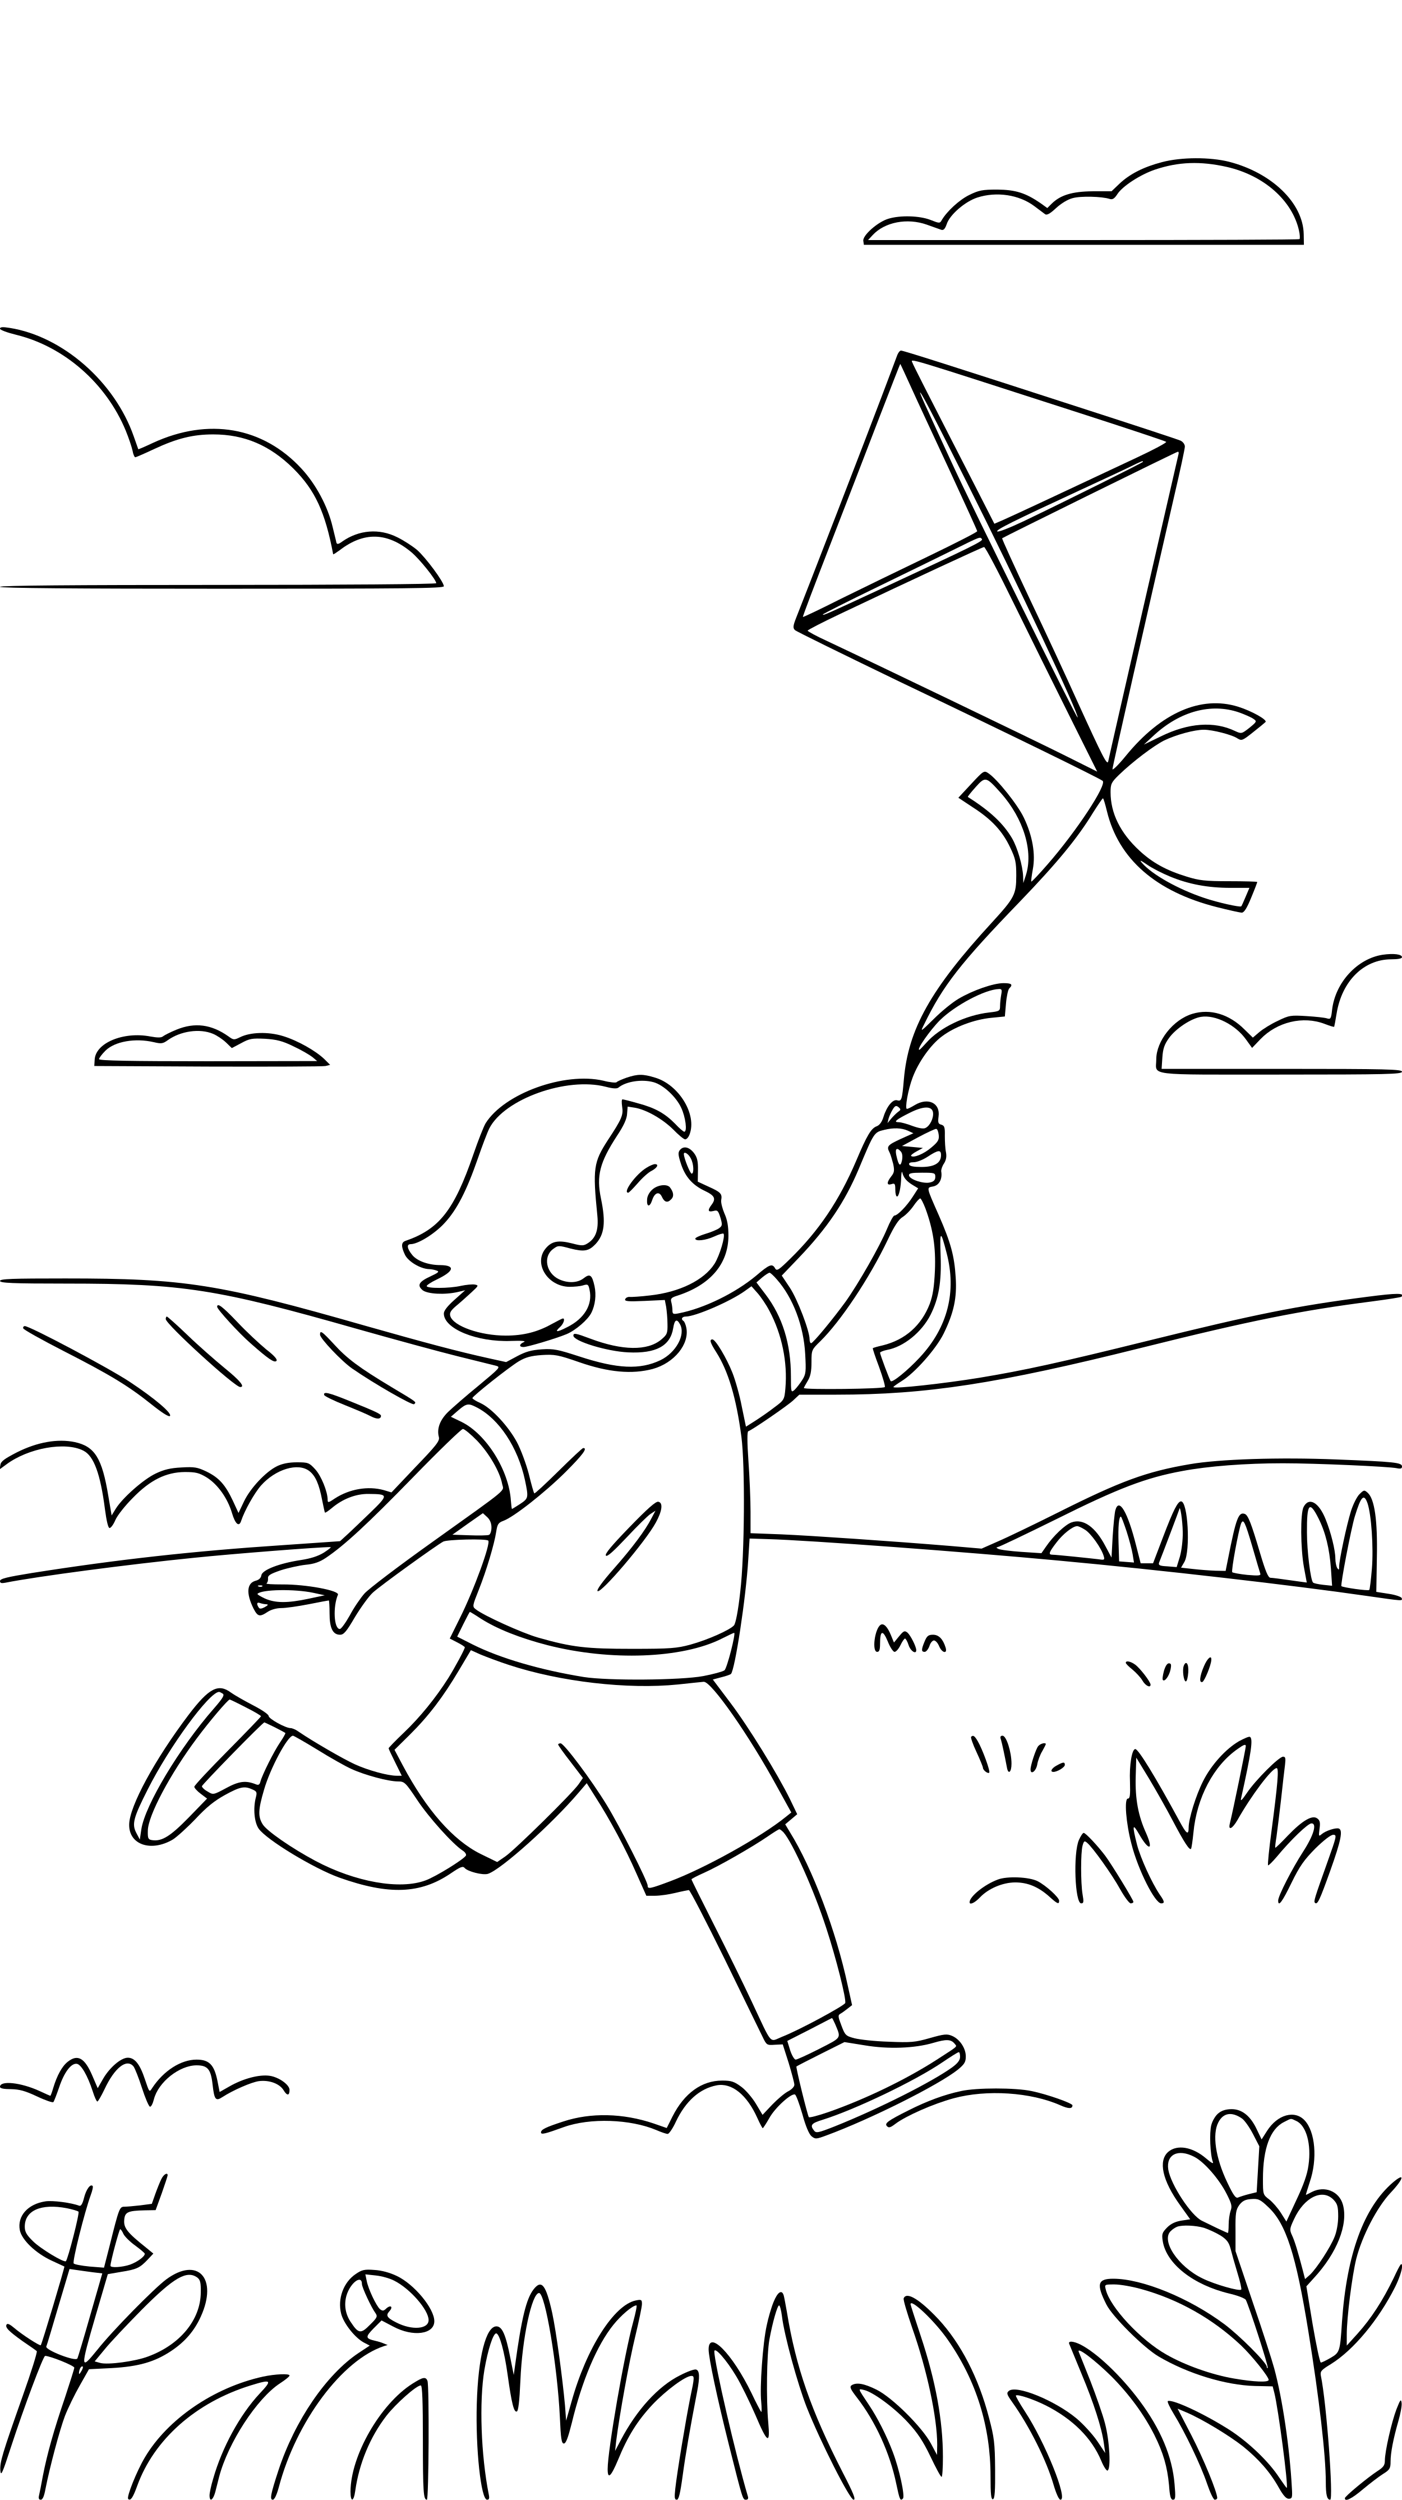 <?xml version="1.0" standalone="no"?>
<!DOCTYPE svg PUBLIC "-//W3C//DTD SVG 20010904//EN"
 "http://www.w3.org/TR/2001/REC-SVG-20010904/DTD/svg10.dtd">
<svg version="1.0" xmlns="http://www.w3.org/2000/svg"
 width="736pt" height="1312pt" viewBox="0 0 736 1312"
 preserveAspectRatio="xMidYMid meet">

<g transform="translate(0,1312) scale(0.1,-0.1)"
fill="#000000" stroke="none">
<path d="M6100 12269 c-96 -25 -169 -62 -223 -113 l-42 -40 -100 0 c-107 -1
-169 -20 -215 -66 l-22 -22 -36 26 c-79 54 -131 70 -227 71 -78 0 -97 -4 -146
-28 -52 -25 -118 -86 -145 -132 -10 -18 -12 -18 -60 1 -57 22 -158 25 -220 6
-55 -16 -136 -87 -132 -116 l3 -21 1155 0 1155 0 -1 56 c-3 163 -167 322 -392
380 -100 25 -250 25 -352 -2z m340 -25 c194 -44 343 -175 379 -333 5 -22 6
-42 3 -46 -3 -3 -514 -5 -1135 -5 l-1130 0 24 26 c64 69 182 91 284 55 33 -12
67 -24 76 -27 12 -4 20 4 29 30 16 49 96 118 160 139 102 33 220 15 300 -45
24 -18 49 -37 56 -42 9 -7 26 2 57 31 27 25 63 47 88 53 42 12 153 9 194 -4
15 -5 25 1 40 24 27 43 122 104 199 130 123 41 237 45 376 14z"/>
<path d="M0 11395 c0 -7 39 -21 88 -33 250 -62 470 -255 572 -502 16 -39 32
-87 36 -106 3 -18 10 -34 14 -34 4 0 50 20 101 44 118 55 202 76 308 76 164 0
298 -57 422 -180 113 -113 166 -227 208 -449 1 -2 16 8 34 21 127 98 249 95
375 -9 43 -35 132 -146 132 -164 0 -5 -483 -9 -1145 -9 -757 0 -1145 -3 -1145
-10 0 -7 395 -10 1165 -10 968 0 1165 2 1165 13 0 23 -96 152 -141 191 -24 20
-70 50 -103 66 -95 48 -202 39 -289 -22 -20 -15 -28 -16 -31 -6 -1 7 -11 45
-20 83 -25 107 -88 224 -163 305 -203 220 -489 269 -779 136 -42 -20 -78 -35
-78 -34 -1 2 -11 32 -24 68 -100 286 -373 525 -651 569 -37 6 -51 5 -51 -4z"/>
<path d="M4711 11258 c-5 -13 -42 -113 -84 -223 -71 -189 -405 -1052 -448
-1159 -16 -41 -17 -52 -6 -63 7 -7 256 -129 552 -272 551 -263 1040 -502 1063
-519 26 -18 -137 -265 -288 -438 -45 -52 -84 -93 -86 -91 -2 2 2 31 8 65 15
80 -2 176 -47 270 -32 68 -141 204 -187 234 -22 15 -25 13 -90 -57 l-67 -72
77 -51 c98 -63 155 -125 195 -210 28 -58 32 -78 32 -147 0 -100 -9 -117 -128
-247 -321 -349 -439 -559 -462 -823 -9 -106 -12 -117 -35 -110 -23 7 -55 -32
-72 -87 -8 -26 -20 -43 -35 -49 -30 -11 -51 -46 -109 -183 -89 -208 -195 -365
-344 -511 -62 -61 -72 -68 -81 -52 -15 27 -30 21 -99 -38 -110 -92 -276 -173
-407 -198 -29 -6 -33 -4 -33 16 0 12 -3 32 -6 43 -5 18 0 24 33 34 172 56 266
166 267 313 0 52 -6 85 -21 118 -11 26 -19 57 -17 70 6 33 -2 42 -67 71 l-56
26 1 60 c1 47 -4 67 -20 89 -25 33 -55 40 -74 18 -11 -13 -11 -25 4 -71 22
-69 60 -113 125 -144 53 -25 61 -41 36 -74 -22 -29 -18 -39 10 -32 22 6 25 2
37 -35 11 -38 10 -43 -8 -56 -10 -7 -43 -21 -71 -29 -29 -9 -53 -20 -53 -25 0
-15 53 -10 99 11 24 11 46 18 49 15 11 -11 -20 -115 -47 -158 -55 -86 -184
-149 -338 -166 -49 -6 -97 -9 -107 -8 -10 1 -21 -4 -24 -12 -4 -11 14 -13 102
-9 l106 5 7 -36 c3 -20 7 -60 7 -90 1 -49 -2 -56 -33 -82 -72 -60 -204 -58
-372 5 -77 29 -89 31 -89 16 0 -29 176 -83 288 -88 146 -7 221 34 236 127 7
45 19 52 36 20 30 -55 -22 -149 -103 -188 -107 -51 -226 -46 -427 20 -111 36
-133 41 -196 37 -55 -4 -84 -12 -129 -36 l-58 -31 -91 20 c-163 36 -325 79
-646 170 -776 222 -949 249 -1577 249 -280 0 -343 -2 -343 -13 0 -11 63 -14
348 -14 614 0 789 -28 1527 -238 198 -56 437 -121 530 -144 94 -23 182 -45
198 -49 26 -7 23 -10 -90 -104 -65 -53 -137 -116 -160 -138 -44 -43 -61 -89
-49 -133 5 -20 -15 -45 -122 -156 l-127 -134 -40 12 c-83 23 -180 6 -256 -43
-35 -24 -39 -24 -39 -8 0 43 -34 126 -65 160 -32 35 -37 37 -97 37 -42 0 -76
-7 -103 -20 -60 -29 -141 -116 -174 -185 l-29 -61 -29 63 c-40 85 -73 122
-138 154 -48 23 -64 26 -132 22 -59 -3 -92 -11 -136 -32 -65 -31 -174 -128
-209 -184 l-22 -36 -17 100 c-33 201 -71 262 -176 285 -91 19 -197 0 -303 -53
-66 -34 -86 -48 -88 -67 l-4 -23 34 25 c116 87 311 122 406 73 55 -28 89 -122
113 -308 8 -61 17 -98 24 -98 7 0 21 19 31 43 10 23 51 75 90 114 92 95 175
136 274 137 58 0 75 -4 116 -29 58 -37 109 -109 132 -187 17 -57 37 -75 48
-40 18 54 69 145 104 185 76 86 195 122 254 76 32 -25 51 -68 67 -152 7 -34
13 -64 15 -66 2 -2 18 9 36 24 57 48 126 75 193 74 105 -1 106 -4 8 -99 -49
-47 -104 -100 -123 -117 l-35 -32 -304 -21 c-468 -31 -864 -75 -1314 -146
-130 -21 -167 -30 -167 -42 0 -11 7 -13 28 -9 165 33 652 97 992 131 203 21
666 57 715 56 6 0 -10 -13 -35 -29 -31 -19 -69 -31 -121 -39 -113 -17 -203
-52 -207 -80 -2 -14 -13 -24 -28 -28 -49 -12 -53 -66 -13 -147 22 -42 32 -45
74 -17 18 12 47 20 72 20 23 0 87 9 143 20 56 11 103 20 106 20 2 0 4 -30 4
-68 0 -77 17 -112 55 -112 20 0 34 17 79 94 31 51 73 109 93 127 40 37 333
248 370 268 22 11 225 16 236 5 14 -14 -74 -257 -149 -407 l-53 -107 39 -20
c22 -11 40 -23 40 -26 0 -10 -52 -106 -87 -162 -66 -104 -149 -206 -232 -285
-44 -42 -81 -80 -81 -83 0 -3 16 -37 35 -75 l34 -69 -27 0 c-46 0 -149 28
-219 60 -60 27 -227 124 -295 171 -15 11 -34 19 -43 19 -26 0 -115 49 -115 64
0 8 -37 33 -82 56 -46 24 -97 53 -115 66 -67 50 -116 24 -222 -115 -178 -235
-312 -482 -313 -577 -2 -106 114 -146 229 -79 22 14 76 63 120 109 58 62 98
94 154 125 80 44 103 48 144 29 23 -10 25 -15 18 -42 -15 -58 -8 -131 15 -164
42 -59 290 -209 424 -257 260 -92 425 -86 585 23 50 34 63 39 72 28 16 -19 95
-39 122 -31 67 20 339 264 478 428 l41 48 46 -73 c76 -118 158 -271 214 -399
l53 -119 46 0 c25 0 73 7 106 15 33 8 65 14 71 15 6 0 90 -163 188 -362 97
-200 187 -383 199 -408 21 -44 23 -45 64 -42 l42 2 31 -97 c16 -53 30 -105 30
-115 0 -10 -14 -25 -32 -34 -18 -9 -56 -41 -84 -70 l-51 -54 -34 57 c-19 32
-53 72 -77 90 -38 28 -52 33 -101 33 -107 0 -199 -66 -261 -189 l-30 -60 -69
24 c-160 54 -330 58 -475 10 -92 -30 -116 -42 -116 -57 0 -13 21 -8 120 28
137 49 349 42 486 -16 25 -11 52 -20 59 -20 7 0 27 29 43 64 51 108 125 174
214 191 79 15 159 -49 214 -172 13 -29 26 -53 28 -53 2 0 18 24 35 54 29 53
114 130 134 123 6 -2 23 -48 39 -103 17 -63 35 -105 48 -116 20 -16 24 -16 78
4 231 85 588 264 690 345 35 29 42 40 42 70 0 43 -32 91 -73 108 -26 11 -42 9
-116 -12 -77 -22 -99 -24 -216 -19 -71 2 -152 11 -179 18 -46 12 -50 16 -69
67 -18 47 -19 54 -5 62 8 4 25 17 38 27 l23 18 -23 104 c-60 283 -185 614
-304 805 l-24 40 31 26 32 27 -38 79 c-65 132 -217 379 -313 506 l-92 122 45
12 c25 6 47 14 50 17 21 21 79 400 91 601 l7 110 95 -3 c215 -6 1038 -67 1530
-113 532 -49 1225 -129 1613 -185 197 -28 190 -28 185 -11 -3 6 -33 17 -69 22
l-64 10 3 180 c4 197 -12 307 -48 340 -18 16 -20 16 -44 -8 -13 -13 -33 -53
-44 -88 -23 -74 -62 -257 -62 -291 0 -18 -2 -20 -10 -8 -5 8 -10 31 -10 50 0
44 -23 137 -51 206 -36 90 -88 119 -116 64 -17 -34 -16 -214 2 -315 8 -44 15
-80 15 -81 0 0 -39 5 -87 12 -49 7 -95 13 -104 13 -12 1 -26 35 -54 129 -47
159 -63 199 -80 206 -33 12 -46 -21 -88 -234 l-13 -65 -53 1 c-30 1 -82 5
-117 9 l-64 7 18 31 c32 60 18 317 -18 317 -17 0 -40 -44 -94 -186 l-53 -139
-33 0 -32 0 -23 90 c-45 180 -91 258 -110 188 -4 -15 -10 -77 -14 -138 l-6
-110 -32 60 c-53 101 -116 146 -177 125 -33 -11 -96 -70 -136 -129 l-23 -33
-106 7 c-58 4 -113 11 -121 16 -10 5 -11 8 -3 9 7 0 147 67 311 148 323 161
467 216 657 251 137 26 334 41 530 41 171 0 556 -17 598 -26 20 -4 27 -2 27 9
0 21 -39 25 -345 37 -299 12 -615 2 -770 -25 -228 -39 -361 -88 -690 -253
-126 -63 -269 -132 -316 -152 l-86 -38 -164 14 c-303 25 -728 54 -889 61
l-160 6 0 113 c0 62 -5 181 -11 265 -7 100 -7 155 -1 157 21 7 209 136 237
163 l31 29 194 0 c474 0 845 57 1602 246 573 143 839 196 1207 243 84 11 155
22 158 25 20 20 -24 20 -177 0 -374 -48 -587 -91 -1150 -230 -473 -117 -652
-156 -887 -195 -184 -30 -453 -60 -453 -49 0 3 19 16 41 30 71 43 183 170 223
251 53 109 70 186 63 294 -7 113 -25 181 -88 325 -68 154 -66 146 -30 153 31
6 49 39 42 79 -1 9 5 28 15 42 11 18 14 36 10 58 -4 18 -6 57 -6 86 1 45 -2
54 -18 59 -17 4 -19 11 -15 43 10 71 -55 102 -125 60 -18 -11 -36 -20 -41 -20
-12 0 6 102 30 165 30 80 94 171 153 215 66 50 169 89 260 98 l71 7 6 68 c3
37 11 73 17 79 21 21 13 28 -30 28 -53 0 -162 -38 -236 -82 -31 -18 -89 -65
-129 -105 -72 -71 -73 -71 -52 -30 99 204 190 321 504 646 196 204 301 331
385 469 25 39 47 72 50 72 3 0 12 -31 21 -68 61 -251 257 -422 577 -503 63
-16 122 -29 131 -29 12 0 27 24 49 78 18 43 32 80 32 83 0 2 -66 4 -148 4
-126 0 -158 4 -222 24 -108 33 -180 73 -248 136 -101 93 -152 197 -152 307 0
43 4 52 43 90 71 69 183 154 239 182 63 30 158 56 208 56 45 0 148 -26 177
-46 21 -13 26 -11 80 32 32 25 62 50 66 54 13 11 -73 59 -144 81 -194 60 -403
-31 -588 -257 -39 -48 -71 -79 -71 -71 0 14 175 785 324 1433 31 132 56 249
56 260 0 12 -10 25 -22 31 -13 6 -225 76 -473 156 -734 238 -983 317 -995 317
-6 0 -14 -10 -19 -22z m954 -305 c248 -80 453 -148 457 -152 4 -4 -65 -41
-155 -83 -323 -152 -663 -311 -705 -329 l-42 -18 -31 61 c-17 34 -112 219
-211 412 -99 193 -184 360 -188 372 -9 24 -56 37 875 -263z m-880 130 c32 -71
123 -266 202 -436 78 -169 143 -311 143 -315 0 -5 -116 -64 -257 -132 -142
-68 -347 -168 -457 -222 -109 -55 -199 -98 -201 -96 -2 2 61 167 139 368 78
201 193 499 256 663 63 163 115 297 116 297 1 0 27 -57 59 -127z m295 -504
c255 -508 588 -1214 577 -1225 -5 -5 -560 1117 -660 1336 -47 102 -104 225
-126 274 -23 49 -41 92 -41 95 0 13 60 -100 250 -480z m1106 154 c-7 -28 -357
-1554 -368 -1608 -5 -26 -28 19 -162 313 -56 125 -169 368 -251 540 -81 172
-146 314 -144 317 7 6 913 453 922 454 5 1 6 -7 3 -16z m-186 -37 c0 -4 -391
-199 -627 -312 -74 -35 -135 -59 -138 -53 -6 9 82 53 430 214 99 46 214 99
255 119 78 38 80 39 80 32z m-845 -406 c6 -10 -48 -37 -490 -242 -329 -153
-345 -160 -345 -153 0 3 129 68 288 145 158 77 341 166 407 199 131 65 131 65
140 51z m168 -339 c81 -165 212 -430 292 -590 l145 -291 -162 81 c-147 74
-1006 487 -1255 604 -57 26 -103 51 -103 55 0 4 78 44 173 89 381 181 743 349
753 350 6 1 77 -134 157 -298z m1181 -570 c31 -11 65 -26 76 -34 19 -13 18
-15 -21 -47 -41 -32 -42 -32 -75 -17 -110 53 -246 43 -390 -28 l-89 -43 53 49
c137 126 300 170 446 120z m-1250 -423 c120 -135 172 -308 131 -433 l-13 -40
-1 35 c-2 55 -29 150 -58 200 -46 78 -115 143 -232 217 -2 2 16 24 40 51 52
58 55 57 133 -30z m887 -438 c98 -41 201 -60 318 -60 l100 0 -20 -47 c-11 -26
-21 -49 -23 -50 -6 -6 -123 20 -194 44 -137 46 -273 122 -327 184 -15 17 -8
15 28 -10 26 -18 79 -45 118 -61z m-885 -621 c-3 -17 -6 -44 -6 -59 0 -26 -3
-28 -57 -34 -124 -14 -261 -80 -330 -159 -18 -20 -34 -37 -37 -37 -16 0 58
105 108 155 79 78 237 162 310 164 15 1 17 -4 12 -30z m-543 -616 c-10 -8 -26
-24 -36 -36 l-18 -22 6 25 c4 14 14 35 22 48 12 19 17 21 30 11 13 -12 13 -14
-4 -26z m185 -2 c4 -28 -15 -69 -39 -81 -10 -6 -34 -2 -68 10 -28 11 -61 20
-73 20 -30 0 -15 13 57 49 73 37 118 37 123 2z m-133 -95 l30 -14 -67 -30
c-69 -32 -75 -39 -58 -71 5 -10 13 -37 19 -60 7 -34 6 -45 -10 -65 -25 -32
-25 -49 1 -41 17 6 20 2 20 -29 0 -20 4 -36 9 -36 10 0 21 47 22 104 1 22 4
32 6 21 7 -27 22 -45 55 -65 l28 -17 -29 -45 c-31 -48 -79 -98 -96 -98 -5 0
-23 -32 -39 -71 -37 -89 -148 -284 -217 -381 -67 -92 -171 -218 -181 -218 -4
0 -8 9 -8 21 0 44 -64 211 -104 271 l-42 63 91 95 c149 156 240 292 312 462
82 196 81 195 136 208 49 12 89 10 122 -4z m163 -23 c3 -25 -4 -37 -39 -66
-38 -33 -93 -56 -106 -44 -3 3 10 14 29 24 l33 18 -55 5 -55 5 85 46 c47 25
90 45 95 44 6 -1 11 -15 13 -32z m-198 -88 c7 -9 9 -26 5 -46 -8 -36 -18 -27
-30 29 -7 34 4 42 25 17z m210 -18 c0 -41 -34 -62 -103 -62 -39 0 -62 4 -64
13 -3 8 5 12 24 12 16 0 49 13 73 29 55 36 70 38 70 8z m-1313 -18 c15 -28 17
-79 4 -79 -8 0 -41 82 -41 103 0 16 25 1 37 -24z m1283 -96 c0 -16 -8 -25 -27
-29 -33 -9 -107 15 -111 36 -2 12 11 15 68 15 66 0 70 -1 70 -22z m-52 -165
c40 -109 55 -203 50 -326 -4 -88 -11 -131 -27 -175 -44 -114 -129 -189 -246
-218 -27 -6 -51 -13 -53 -15 -2 -1 13 -46 33 -99 19 -53 33 -100 30 -105 -6
-10 -425 -15 -425 -5 0 2 9 19 20 37 15 24 20 51 20 98 0 65 1 66 46 110 107
105 258 331 354 532 35 74 58 108 78 120 16 10 41 35 57 58 15 22 31 40 36 40
4 0 16 -24 27 -52z m111 -233 c54 -205 6 -392 -140 -549 -63 -68 -144 -134
-153 -125 -6 6 -56 140 -56 149 0 4 17 11 37 15 87 16 181 92 228 184 43 86
58 171 53 310 -5 134 0 137 31 16z m-891 -140 c85 -96 141 -244 149 -392 5
-91 4 -105 -15 -135 -12 -19 -30 -42 -40 -52 -19 -17 -20 -15 -20 71 0 169
-44 312 -133 429 l-48 63 30 26 c17 14 34 25 39 25 4 0 22 -16 38 -35z m-39
-165 c66 -123 96 -271 84 -407 -5 -59 -7 -62 -57 -99 -28 -22 -73 -53 -101
-71 l-49 -31 -22 106 c-11 59 -34 139 -49 177 -31 78 -89 175 -105 175 -17 0
-12 -17 20 -67 63 -99 105 -239 132 -443 20 -153 17 -622 -6 -815 -11 -100
-24 -166 -33 -176 -21 -24 -138 -76 -229 -101 -70 -19 -104 -22 -304 -22 -242
0 -316 8 -495 59 -84 24 -287 116 -328 149 -18 14 -17 18 17 103 40 101 81
238 91 304 6 39 11 47 38 57 53 19 216 147 325 255 91 91 118 127 94 127 -5 0
-63 -55 -130 -121 -68 -67 -125 -120 -127 -117 -3 2 -16 48 -29 102 -14 53
-42 129 -63 168 -45 83 -132 177 -191 204 -23 10 -42 22 -42 26 0 10 193 163
245 194 36 21 64 28 120 32 67 4 85 1 197 -38 153 -53 276 -64 385 -35 112 31
193 130 176 216 -3 16 -10 32 -14 35 -16 10 -9 24 11 24 51 0 235 80 310 134
l35 25 31 -35 c17 -19 46 -61 63 -94z m-1536 -507 c117 -60 216 -210 253 -382
19 -92 19 -95 -26 -125 -22 -14 -41 -26 -42 -26 -2 0 -4 19 -6 43 -10 160
-129 350 -259 414 l-56 27 38 33 c44 38 54 39 98 16z m2 -175 c62 -65 119
-162 131 -226 8 -42 47 -10 -363 -303 -177 -126 -339 -249 -360 -273 -21 -24
-56 -75 -77 -115 -22 -39 -45 -71 -52 -71 -31 0 -37 116 -10 180 9 22 -169 55
-292 54 -51 0 -88 2 -83 5 5 4 9 15 8 26 -2 16 11 24 66 43 37 12 96 25 130
29 45 4 74 14 107 36 98 66 217 176 456 421 137 141 256 256 264 256 8 0 42
-28 75 -62z m4674 -328 c20 -59 32 -231 23 -343 -5 -59 -11 -110 -14 -112 -5
-6 -139 13 -146 20 -6 6 50 298 70 365 33 108 48 123 67 70z m-257 -80 c37
-74 57 -157 65 -264 l6 -89 -47 5 c-26 3 -50 8 -53 12 -13 13 -32 165 -32 263
-1 152 13 169 61 73z m-713 -70 c1 -42 -6 -98 -15 -130 l-17 -55 -49 4 c-41 2
-48 6 -43 20 17 42 105 275 106 280 4 26 17 -59 18 -119z m-3629 23 c0 -19 -6
-36 -13 -39 -8 -3 -54 -4 -103 -2 l-89 3 80 57 80 56 23 -21 c14 -13 22 -32
22 -54z m3334 -20 c14 -43 28 -97 32 -121 l7 -43 -39 3 -39 3 -3 95 c-3 87 2
140 12 140 3 0 16 -35 30 -77z m661 -83 c20 -69 38 -131 41 -139 4 -11 -9 -12
-68 -7 -40 4 -76 11 -79 14 -7 7 33 220 46 255 12 29 21 10 60 -123z m-879 91
c30 -18 86 -96 98 -138 6 -20 4 -22 -26 -17 -50 6 -225 24 -243 24 -23 0 -19
12 21 64 34 45 86 86 109 86 6 0 24 -8 41 -19z m-4319 -297 c-3 -3 -12 -4 -19
-1 -8 3 -5 6 6 6 11 1 17 -2 13 -5z m268 -34 l60 -13 -85 -18 c-112 -24 -175
-23 -229 1 -24 11 -42 22 -39 25 23 23 193 26 293 5z m-247 -60 c12 -1 10 -5
-8 -15 -19 -10 -27 -10 -32 -2 -13 20 -9 30 8 23 9 -3 23 -6 32 -6z m1127 -76
c85 -54 206 -102 350 -139 330 -84 706 -70 913 34 34 17 63 31 66 31 10 0 -37
-186 -51 -197 -8 -6 -58 -20 -111 -30 -118 -22 -499 -25 -627 -5 -228 37 -438
98 -584 171 l-81 41 32 65 c18 36 33 65 35 65 1 0 28 -16 58 -36z m145 -242
c270 -89 625 -130 890 -103 63 7 124 13 134 14 39 4 239 -282 386 -552 l74
-134 -30 -24 c-128 -104 -424 -269 -606 -337 -107 -40 -118 -42 -118 -23 0 23
-147 312 -214 422 -82 134 -225 325 -243 325 -7 0 -13 -3 -13 -6 0 -4 29 -45
65 -91 l65 -85 -22 -32 c-32 -47 -337 -347 -386 -380 l-42 -29 -88 43 c-144
72 -283 230 -408 465 l-43 81 80 79 c99 98 175 198 258 338 l63 106 51 -23
c29 -12 95 -37 147 -54z m-1501 -151 c11 -7 1 -24 -46 -78 -180 -205 -362
-508 -381 -634 l-8 -54 -18 34 c-25 47 -16 80 60 230 113 224 322 509 374 511
3 0 11 -4 19 -9z m121 -72 c44 -22 80 -43 80 -47 0 -3 -79 -85 -175 -182 -96
-97 -175 -181 -175 -188 0 -6 15 -23 34 -37 l33 -25 -96 -99 c-97 -99 -141
-127 -193 -119 -20 3 -23 9 -22 49 0 78 118 299 257 485 69 93 164 204 173
204 2 0 40 -18 84 -41z m153 -105 c29 -15 54 -28 55 -30 2 -1 -10 -23 -27 -48
-33 -48 -94 -170 -104 -207 -4 -16 -10 -20 -24 -14 -53 21 -88 17 -156 -20
-67 -36 -68 -36 -97 -18 -17 9 -30 22 -30 28 0 8 319 335 328 335 1 0 26 -12
55 -26z m224 -118 c66 -41 147 -87 179 -101 70 -32 193 -65 243 -65 34 0 39
-4 101 -97 61 -92 186 -231 239 -266 13 -8 20 -20 17 -26 -13 -21 -157 -110
-211 -130 -135 -51 -370 -9 -579 102 -124 66 -257 158 -277 192 -25 40 -24 76
7 181 32 112 124 284 152 284 4 0 62 -33 129 -74z m2446 -433 c49 -56 160
-303 225 -504 51 -155 106 -374 99 -392 -6 -15 -245 -144 -331 -177 -69 -28
-49 -51 -160 185 -44 94 -133 275 -198 403 -65 128 -118 235 -118 238 0 3 29
18 65 34 79 35 258 138 335 191 30 21 58 38 61 38 3 1 13 -7 22 -16z m271
-1006 c32 -77 37 -69 -84 -131 -61 -31 -116 -56 -123 -56 -7 0 -20 22 -29 49
l-15 49 116 59 c64 33 117 61 118 61 2 1 9 -13 17 -31z m627 -103 c14 -18 23
-9 -91 -83 -161 -104 -376 -208 -570 -276 -55 -19 -101 -31 -104 -27 -8 14
-69 262 -65 266 2 2 60 32 128 66 l124 62 106 -17 c125 -21 262 -16 361 13 68
20 92 19 111 -4z m29 -69 c0 -18 -12 -34 -42 -56 -107 -77 -383 -216 -615
-309 -89 -35 -99 -37 -110 -22 -22 28 -14 38 45 56 172 54 485 204 628 301 43
29 82 54 87 54 4 1 7 -10 7 -24z"/>
<path d="M3304 5104 c-93 -96 -131 -141 -123 -149 7 -7 40 23 109 96 54 58
111 114 125 123 l26 17 -20 -38 c-33 -65 -102 -157 -200 -268 -59 -67 -90
-110 -84 -116 16 -16 252 260 306 360 33 60 39 104 13 109 -13 3 -57 -36 -152
-134z"/>
<path d="M7259 8109 c-133 -20 -249 -145 -266 -289 -5 -47 -8 -51 -27 -45 -12
4 -60 9 -108 12 -82 5 -91 4 -150 -25 -35 -16 -78 -43 -97 -59 l-34 -29 -44
43 c-80 80 -179 110 -273 82 -101 -30 -190 -143 -190 -239 0 -88 -66 -80 651
-80 561 0 639 2 639 15 0 13 -77 15 -631 15 l-631 0 4 60 c3 46 11 69 35 102
35 49 116 103 168 111 75 12 181 -41 237 -120 l31 -43 44 46 c88 91 224 123
337 80 26 -10 48 -17 50 -15 1 2 7 34 13 71 28 169 142 282 285 283 37 0 58 4
58 11 0 16 -45 21 -101 13z"/>
<path d="M927 7716 c-32 -13 -63 -29 -71 -35 -9 -8 -28 -8 -67 -1 -141 27
-288 -34 -292 -122 l-2 -33 595 -3 c327 -1 606 0 619 3 l24 6 -29 29 c-45 44
-142 99 -218 122 -78 24 -172 21 -226 -6 -31 -15 -34 -15 -60 4 -90 64 -177
75 -273 36z m191 -22 c20 -8 51 -29 68 -45 l31 -30 49 26 c44 24 57 26 125 23
61 -4 91 -11 150 -40 41 -19 85 -45 99 -56 l25 -21 -572 -1 c-410 0 -573 3
-573 11 0 6 15 26 33 44 49 49 156 68 255 45 38 -9 47 -8 72 10 68 49 169 63
238 34z"/>
<path d="M3290 7464 c-25 -9 -49 -19 -53 -24 -4 -4 -36 -1 -70 8 -204 47 -520
-67 -618 -224 -10 -17 -39 -90 -64 -163 -101 -293 -179 -393 -357 -454 -22 -8
-23 -29 -2 -73 17 -35 80 -73 125 -75 13 0 32 -4 42 -8 15 -5 8 -11 -33 -30
-61 -28 -72 -47 -41 -73 26 -20 116 -25 185 -9 l38 9 -56 -50 c-36 -32 -56
-57 -56 -72 0 -80 173 -151 353 -144 58 2 81 0 67 -6 -25 -11 -26 -26 -2 -26
21 0 172 45 227 68 47 20 111 75 129 111 21 41 27 95 17 141 -13 59 -24 67
-57 41 -32 -25 -83 -27 -130 -5 -67 32 -84 118 -31 158 27 20 29 20 92 3 72
-18 96 -14 132 24 46 50 54 113 28 238 -25 120 -7 190 85 331 34 51 51 88 52
114 l3 38 38 -6 c60 -10 147 -60 202 -115 27 -28 55 -51 62 -51 8 0 18 12 23
26 40 104 -56 261 -181 298 -65 20 -91 19 -149 0z m141 -24 c51 -14 118 -76
145 -134 23 -49 33 -126 16 -126 -4 0 -26 18 -47 41 -54 55 -105 84 -195 108
-41 12 -78 21 -82 21 -5 0 -5 -17 -2 -38 7 -44 -1 -64 -75 -176 -75 -116 -80
-148 -55 -397 7 -74 -8 -117 -50 -144 -22 -14 -30 -15 -83 -1 -72 18 -106 12
-138 -26 -66 -78 9 -200 124 -202 25 0 58 3 73 8 24 7 27 5 33 -24 17 -77 -27
-151 -118 -196 -54 -28 -68 -27 -37 1 18 16 28 45 15 45 -3 0 -29 -13 -58 -29
-75 -42 -149 -61 -242 -61 -133 0 -274 49 -291 102 -5 17 1 29 32 55 22 18 57
50 79 70 38 35 39 37 17 41 -12 2 -45 -1 -73 -7 -62 -14 -179 -14 -179 -1 0 5
24 21 54 35 90 43 98 74 18 75 -62 0 -121 21 -147 52 -28 34 -32 58 -9 58 38
0 126 54 178 111 65 70 116 170 175 340 22 64 49 135 60 157 79 154 406 271
611 218 38 -10 59 -11 67 -4 39 32 122 45 184 28z"/>
<path d="M3394 6991 c-55 -33 -127 -131 -96 -131 4 0 26 23 50 50 24 28 56 57
73 65 30 16 39 35 17 35 -7 0 -27 -8 -44 -19z"/>
<path d="M3425 6877 c-16 -14 -27 -34 -28 -52 -3 -41 14 -43 27 -3 13 39 37
47 51 16 13 -28 29 -33 48 -13 16 15 14 37 -6 63 -15 19 -64 14 -92 -11z"/>
<path d="M1140 6261 c0 -13 114 -138 175 -191 94 -83 125 -104 136 -93 7 7
-10 27 -54 61 -35 29 -103 92 -150 142 -79 83 -107 104 -107 81z"/>
<path d="M870 6197 c0 -27 362 -357 391 -357 27 0 -1 34 -81 99 -50 41 -138
118 -194 172 -57 55 -107 99 -110 99 -3 0 -6 -6 -6 -13z"/>
<path d="M122 6148 c2 -7 97 -60 210 -118 245 -125 342 -184 462 -280 55 -44
92 -68 98 -62 13 13 -76 90 -212 180 -107 71 -523 292 -550 292 -6 0 -10 -6
-8 -12z"/>
<path d="M1680 6115 c0 -20 114 -140 169 -178 117 -81 317 -195 325 -187 12
12 20 7 -119 90 -170 102 -234 150 -302 225 -63 68 -73 75 -73 50z"/>
<path d="M1702 5798 c2 -6 51 -30 109 -53 57 -23 119 -49 137 -59 31 -16 52
-15 52 3 0 9 -24 21 -163 77 -113 46 -141 52 -135 32z"/>
<path d="M4623 4592 c-31 -20 -47 -142 -18 -142 11 0 15 11 15 43 0 70 14 75
40 13 12 -31 29 -56 36 -56 8 0 22 16 31 35 9 19 20 35 24 35 4 0 13 -16 19
-35 10 -31 40 -50 40 -26 0 19 -30 78 -46 92 -15 12 -20 10 -44 -19 l-27 -33
-16 39 c-18 44 -38 64 -54 54z"/>
<path d="M4854 4505 c-18 -43 -18 -55 0 -55 8 0 19 14 25 30 5 17 16 30 24 30
8 0 20 -13 27 -30 15 -36 45 -43 34 -7 -14 45 -36 67 -66 67 -24 0 -32 -6 -44
-35z"/>
<path d="M6320 4374 c-22 -51 -26 -88 -8 -82 11 4 46 88 47 116 2 28 -21 9
-39 -34z"/>
<path d="M5910 4393 c0 -5 15 -20 34 -35 19 -16 43 -41 53 -58 16 -28 43 -41
43 -22 0 15 -57 89 -82 106 -24 17 -48 21 -48 9z"/>
<path d="M6110 4349 c-6 -23 -9 -44 -5 -47 10 -10 33 22 40 56 5 25 3 32 -9
32 -9 0 -19 -16 -26 -41z"/>
<path d="M6214 4376 c-8 -22 0 -81 11 -81 6 0 11 21 13 48 3 45 -12 65 -24 33z"/>
<path d="M5098 4004 c-3 -3 9 -39 28 -79 19 -41 34 -78 34 -83 0 -13 26 -33
33 -26 7 7 -35 122 -60 165 -17 29 -25 34 -35 23z"/>
<path d="M5255 3988 c6 -21 19 -81 31 -145 7 -39 24 -25 24 20 0 62 -27 147
-47 147 -11 0 -14 -6 -8 -22z"/>
<path d="M6504 3981 c-69 -40 -146 -125 -188 -209 -38 -75 -76 -198 -76 -244
0 -43 -12 -34 -49 35 -126 232 -215 377 -231 377 -18 0 -32 -85 -28 -172 2
-70 0 -88 -11 -88 -20 0 -10 -130 19 -239 34 -134 123 -311 156 -311 19 0 18
10 -7 45 -43 64 -101 191 -120 263 -26 103 -24 116 11 55 51 -89 77 -86 37 5
-42 92 -58 180 -55 295 l3 102 67 -110 c36 -60 92 -159 124 -220 62 -118 90
-160 97 -148 2 4 8 42 12 83 17 185 106 353 233 441 32 23 42 26 42 14 0 -12
-65 -329 -84 -407 -9 -38 14 -26 40 19 72 128 181 273 206 273 13 0 5 -87 -27
-330 -13 -96 -21 -177 -18 -180 2 -3 23 18 46 45 72 87 163 175 182 175 30 0
11 -64 -45 -150 -55 -85 -130 -230 -130 -255 0 -36 21 -8 70 93 43 88 66 120
125 180 44 43 81 72 94 72 20 0 18 -7 -30 -142 -70 -196 -73 -207 -66 -215 13
-12 24 11 81 170 56 157 67 212 44 220 -17 5 -69 -12 -90 -30 -15 -13 -16 -11
-11 28 5 33 2 45 -12 55 -26 19 -77 -10 -154 -90 -35 -37 -65 -66 -66 -64 -2
2 1 27 6 57 4 29 15 117 24 195 8 77 18 160 21 184 4 34 2 42 -10 42 -22 0
-145 -123 -190 -190 -25 -37 -35 -47 -31 -30 54 243 64 313 47 324 -5 3 -30
-8 -58 -23z"/>
<path d="M5450 3955 c-12 -15 -40 -99 -40 -122 0 -30 28 -11 35 25 3 20 15 52
26 70 10 18 19 35 19 38 0 10 -29 3 -40 -11z"/>
<path d="M5548 3854 c-27 -14 -38 -34 -18 -34 20 0 60 24 60 37 0 16 -8 16
-42 -3z"/>
<path d="M5664 3463 c-31 -71 -21 -333 12 -333 13 0 14 8 7 48 -10 60 -10 218
0 255 7 25 10 27 24 15 29 -24 130 -165 173 -243 23 -41 48 -75 56 -75 8 0 14
4 14 8 0 10 -115 198 -148 242 -40 53 -103 120 -113 120 -5 0 -16 -17 -25 -37z"/>
<path d="M5238 3255 c-70 -26 -148 -89 -148 -119 0 -16 28 -3 55 26 44 46 119
78 185 78 66 0 122 -24 178 -74 43 -39 52 -43 52 -22 0 17 -68 79 -112 102
-44 23 -161 28 -210 9z"/>
<path d="M356 2299 c-30 -23 -57 -73 -76 -136 -7 -24 -14 -43 -16 -43 -1 0
-26 11 -56 25 -98 45 -208 57 -208 22 0 -8 19 -12 58 -12 45 -1 74 -9 136 -38
44 -21 83 -34 86 -30 4 4 17 39 30 76 26 79 63 129 93 125 23 -3 57 -62 84
-145 9 -29 20 -53 24 -53 4 0 20 28 37 63 53 114 117 165 153 121 7 -9 27 -59
44 -112 17 -53 36 -97 42 -99 6 -2 15 15 21 39 23 90 134 178 224 178 58 0 75
-20 84 -101 9 -79 16 -89 51 -66 55 36 154 79 192 84 54 7 109 -13 130 -48 18
-30 31 -29 31 2 0 27 -56 67 -104 74 -54 8 -139 -14 -212 -56 l-51 -29 -12 61
c-17 82 -43 109 -109 109 -82 0 -173 -58 -233 -149 -15 -24 -15 -23 -38 45
-26 79 -53 114 -90 114 -36 0 -96 -52 -130 -111 l-28 -49 -28 65 c-40 94 -77
115 -129 74z"/>
<path d="M5045 2145 c-89 -19 -180 -53 -275 -101 -110 -55 -129 -69 -113 -84
9 -10 19 -6 45 14 55 41 197 104 304 133 173 47 406 32 561 -37 43 -19 63 -19
63 0 0 11 -132 58 -215 75 -86 18 -288 18 -370 0z"/>
<path d="M6397 2029 c-15 -11 -32 -39 -38 -62 -11 -41 -6 -156 8 -194 5 -12
-7 -6 -35 18 -71 61 -152 75 -199 35 -54 -47 -31 -151 62 -280 l53 -74 -46 -7
c-31 -5 -55 -16 -75 -36 -26 -27 -29 -34 -23 -72 19 -119 161 -230 350 -275
43 -10 82 -25 86 -33 16 -29 121 -352 115 -357 -3 -3 -5 0 -5 6 0 21 -142 163
-222 223 -185 138 -432 239 -584 239 -82 0 -90 -28 -36 -135 31 -63 196 -227
274 -273 154 -91 353 -151 506 -155 l93 -2 9 -35 c20 -79 74 -487 65 -498 -1
-1 -19 24 -40 55 -55 84 -158 182 -255 246 -130 84 -302 165 -329 155 -5 -2 9
-32 31 -68 59 -96 141 -267 174 -364 16 -47 34 -86 41 -86 7 0 13 4 13 9 0 31
-72 206 -135 328 l-73 141 47 -20 c80 -34 221 -119 295 -177 83 -67 143 -135
189 -217 23 -41 39 -59 52 -59 18 0 20 6 17 55 -11 207 -49 469 -93 630 -11
41 -61 197 -112 345 l-91 270 0 107 c-1 93 2 110 20 135 16 21 31 29 62 31 37
3 47 -1 90 -42 93 -87 145 -247 211 -656 56 -345 91 -648 91 -787 0 -67 6 -93
23 -93 18 0 -19 508 -49 651 -4 23 2 30 53 61 119 74 250 232 337 405 20 40
36 87 36 105 0 28 -7 20 -44 -59 -56 -116 -117 -211 -189 -291 l-57 -63 0 58
c0 89 28 309 50 398 31 120 108 269 180 346 70 74 78 110 12 54 -153 -132
-242 -376 -267 -730 -10 -158 -12 -162 -59 -190 -24 -14 -47 -25 -52 -25 -5 0
-24 90 -43 200 l-33 200 39 43 c122 132 181 282 153 385 -19 71 -96 102 -164
67 -15 -8 -29 -15 -30 -15 -2 0 8 30 20 68 41 120 29 263 -27 323 -52 56 -143
31 -198 -56 l-28 -44 -24 50 c-33 72 -78 109 -133 109 -29 0 -52 -7 -69 -21z
m123 -28 c14 -10 40 -47 58 -82 l33 -64 -7 -121 -7 -120 -41 -10 c-23 -6 -48
-14 -57 -18 -12 -5 -25 13 -57 81 -61 128 -79 251 -46 314 26 50 70 57 124 20z
m285 -13 c53 -24 80 -123 64 -233 -6 -47 -26 -103 -63 -181 l-53 -114 -29 46
c-16 25 -43 56 -61 70 -33 25 -33 26 -33 108 0 159 38 262 110 298 42 21 33
21 65 6z m-536 -188 c52 -26 131 -117 170 -194 27 -53 30 -66 21 -90 -5 -15
-10 -47 -10 -72 0 -24 -2 -44 -4 -44 -2 0 -28 12 -58 26 -29 14 -64 31 -78 38
-57 27 -164 190 -177 269 -12 79 51 111 136 67z m732 -226 c20 -21 24 -36 24
-87 0 -36 -8 -81 -19 -107 -21 -54 -94 -166 -129 -199 l-26 -23 -11 43 c-26
100 -43 156 -57 186 -14 30 -13 36 10 85 53 116 150 163 208 102z m-680 -147
c24 -8 63 -26 86 -40 33 -21 44 -36 53 -69 6 -24 22 -81 36 -127 14 -45 23
-85 20 -88 -9 -10 -139 27 -202 58 -130 62 -223 202 -166 251 9 9 24 18 32 21
28 10 96 7 141 -6z m-331 -321 c196 -54 375 -155 524 -295 58 -55 146 -165
146 -182 0 -14 -76 -11 -181 7 -118 20 -258 70 -356 126 -136 77 -296 249
-318 341 -7 27 -7 27 46 27 30 0 92 -11 139 -24z"/>
<path d="M847 1683 c-8 -16 -22 -51 -32 -79 l-18 -51 -61 -8 c-34 -4 -71 -7
-83 -7 -25 0 -28 -6 -78 -207 l-29 -113 -76 6 c-41 4 -79 11 -83 16 -9 8 57
270 89 358 9 24 14 46 10 49 -12 12 -34 -19 -45 -63 -8 -32 -16 -44 -25 -41
-41 16 -141 29 -178 23 -92 -14 -148 -77 -134 -151 10 -51 83 -121 167 -160
35 -16 65 -30 67 -31 3 -1 -118 -407 -124 -413 -5 -5 -102 58 -141 92 -20 17
-34 24 -38 17 -10 -15 10 -35 84 -88 37 -25 70 -48 74 -52 4 -4 -29 -110 -74
-236 -107 -303 -121 -348 -117 -392 3 -31 11 -12 55 123 70 214 170 480 180
480 25 0 153 -51 153 -62 0 -6 -23 -78 -50 -160 -57 -167 -92 -290 -115 -408
-8 -44 -17 -90 -20 -102 -4 -16 -1 -23 9 -23 10 0 18 19 25 58 22 112 74 308
102 382 16 41 51 113 78 160 l48 85 119 6 c142 8 226 32 313 90 72 48 121 105
155 180 92 202 -16 318 -182 195 -65 -49 -281 -268 -361 -369 -90 -111 -91
-103 -8 182 l63 215 70 12 c82 13 98 21 139 64 l30 32 -39 32 c-98 78 -117
103 -114 143 3 43 18 50 109 52 l56 1 32 88 c17 48 31 91 31 95 0 17 -21 5
-33 -20z m-496 -153 c29 -6 57 -14 61 -18 7 -7 -55 -248 -66 -260 -10 -9 -134
66 -173 105 -34 33 -43 50 -43 76 0 85 85 123 221 97z m297 -135 c6 -13 34
-41 62 -61 27 -20 50 -39 50 -43 0 -15 -39 -43 -77 -57 -41 -14 -103 -18 -103
-6 -1 18 46 192 51 192 3 0 11 -11 17 -25z m-162 -201 l51 -6 -63 -219 c-34
-120 -65 -223 -68 -228 -11 -17 -169 45 -163 63 3 6 31 100 63 209 l59 198 35
-5 c19 -3 58 -8 86 -12z m550 -28 c15 -12 19 -26 18 -78 -1 -143 -108 -274
-276 -336 -68 -26 -212 -45 -252 -34 l-29 8 53 64 c29 36 117 129 194 207 169
170 237 209 292 169z m-606 -486 c-6 -11 -12 -20 -14 -20 -2 0 -2 9 1 20 3 11
9 20 15 20 5 0 4 -9 -2 -20z"/>
<path d="M1868 1185 c-65 -43 -97 -131 -77 -209 13 -51 73 -127 121 -152 l29
-15 -59 -39 c-169 -113 -334 -354 -420 -615 -41 -125 -47 -155 -30 -155 9 0
21 26 32 67 91 344 333 667 551 739 l20 6 -20 8 c-11 5 -31 11 -45 14 -52 12
-53 20 -9 65 l42 42 61 -32 c104 -56 216 -41 216 28 0 67 -106 195 -198 238
-36 17 -79 29 -117 31 -51 4 -65 1 -97 -21z m201 -35 c84 -42 181 -154 181
-207 0 -48 -87 -55 -169 -13 -50 25 -57 37 -37 59 21 23 8 36 -16 15 -14 -14
-20 -14 -33 -4 -19 16 -62 106 -70 149 l-7 34 55 -6 c30 -3 73 -15 96 -27z
m-169 -18 c0 -17 49 -123 72 -154 11 -16 7 -24 -30 -60 -47 -48 -60 -47 -99
12 -30 43 -38 93 -24 142 20 67 81 112 81 60z"/>
<path d="M2801 1104 c-38 -49 -63 -150 -97 -399 l-7 -50 -18 90 c-24 122 -43
165 -73 165 -55 0 -96 -161 -103 -406 -7 -235 22 -504 54 -504 11 0 13 7 9 27
-41 206 -51 487 -23 655 18 105 46 192 62 191 17 -1 43 -94 60 -218 21 -151
33 -197 48 -192 8 2 14 53 19 163 9 221 60 459 98 459 32 0 96 -381 109 -650
5 -115 9 -140 21 -140 11 0 22 30 41 105 55 228 133 411 219 518 41 51 101
102 121 102 4 0 -4 -39 -17 -87 -46 -166 -134 -674 -134 -772 0 -56 17 -41 54
47 52 127 102 206 181 291 71 75 174 151 205 151 16 0 16 -9 -6 -112 -25 -125
-69 -391 -79 -480 -5 -47 -4 -58 8 -58 10 0 18 32 31 128 15 111 38 244 76
441 14 74 13 108 -5 114 -8 4 -46 -10 -85 -30 -114 -57 -227 -180 -311 -340
l-30 -57 6 54 c17 134 68 417 100 548 19 79 35 155 35 169 0 23 -3 25 -32 19
-114 -23 -259 -250 -337 -529 l-29 -102 -6 80 c-13 143 -46 387 -67 485 -33
149 -56 178 -98 124z"/>
<path d="M4061 1038 c-12 -29 -28 -84 -36 -123 -21 -95 -37 -326 -29 -400 3
-33 3 -57 0 -54 -3 3 -27 48 -51 99 -101 207 -225 333 -225 229 0 -44 45 -256
106 -499 73 -290 73 -290 90 -290 10 0 14 6 10 18 -64 216 -176 700 -176 760
0 28 63 -43 115 -130 27 -45 71 -136 100 -202 64 -151 79 -160 68 -40 -11 122
-8 355 6 434 16 89 42 180 51 180 4 0 11 -25 15 -57 12 -101 82 -355 130 -478
72 -181 226 -485 246 -485 13 0 0 33 -58 145 -166 324 -245 552 -292 840 -7
39 -14 78 -17 88 -10 32 -32 17 -53 -35z"/>
<path d="M4744 1057 c-3 -8 18 -77 45 -156 78 -221 131 -472 131 -612 l-1 -54
-32 60 c-46 86 -203 242 -286 283 -65 32 -104 39 -130 23 -12 -8 -7 -20 27
-64 98 -126 174 -293 207 -453 18 -85 21 -92 35 -78 12 12 -19 155 -53 244
-32 85 -81 182 -127 250 -58 87 -57 84 -24 76 48 -11 160 -94 230 -170 50 -54
79 -97 118 -178 28 -59 54 -108 59 -108 4 0 7 47 7 104 0 192 -38 399 -116
634 -30 90 -54 165 -54 168 0 33 132 -93 198 -190 148 -213 222 -453 222 -713
0 -95 3 -124 13 -120 9 3 12 43 11 158 -1 136 -5 167 -32 269 -54 209 -148
391 -266 518 -98 104 -167 146 -182 109z"/>
<path d="M5613 818 c3 -7 32 -78 65 -158 64 -153 106 -283 117 -365 l7 -50
-42 63 c-24 35 -73 89 -109 119 -115 95 -316 177 -355 144 -13 -11 -11 -18 18
-59 90 -126 180 -306 217 -434 14 -47 28 -78 36 -78 41 0 -80 301 -187 464
-28 43 -49 80 -47 83 9 8 91 -19 157 -52 142 -72 241 -171 291 -290 12 -30 28
-54 33 -52 19 7 11 156 -13 247 -12 47 -47 146 -76 221 -30 76 -58 145 -62
155 -11 30 85 -43 173 -130 93 -94 170 -199 224 -306 47 -94 68 -167 77 -264
4 -58 9 -76 21 -76 13 0 14 13 8 82 -12 145 -73 289 -184 438 -97 130 -223
250 -309 294 -38 19 -67 21 -60 4z"/>
<path d="M1380 646 c-258 -57 -500 -223 -619 -423 -43 -72 -98 -209 -88 -219
12 -12 25 7 47 68 88 244 308 439 596 528 110 34 115 29 46 -44 -103 -111
-196 -281 -243 -446 -11 -36 -19 -75 -19 -87 0 -37 18 -26 30 17 5 22 15 57
20 79 47 180 199 413 320 492 28 18 50 36 50 41 0 11 -75 8 -140 -6z"/>
<path d="M2165 609 c-169 -107 -324 -378 -325 -566 0 -58 17 -55 25 4 20 143
78 283 164 394 49 63 157 159 180 159 8 0 11 -87 11 -284 0 -277 3 -316 21
-316 10 0 13 599 3 624 -9 23 -24 20 -79 -15z"/>
<path d="M7331 475 c-25 -65 -61 -221 -61 -270 0 -24 -8 -35 -38 -54 -52 -34
-172 -133 -172 -143 0 -21 36 -3 95 47 36 30 83 66 105 80 36 22 40 30 40 65
0 46 14 119 41 213 11 38 19 80 17 95 -3 23 -7 18 -27 -33z"/>
</g>
</svg>
